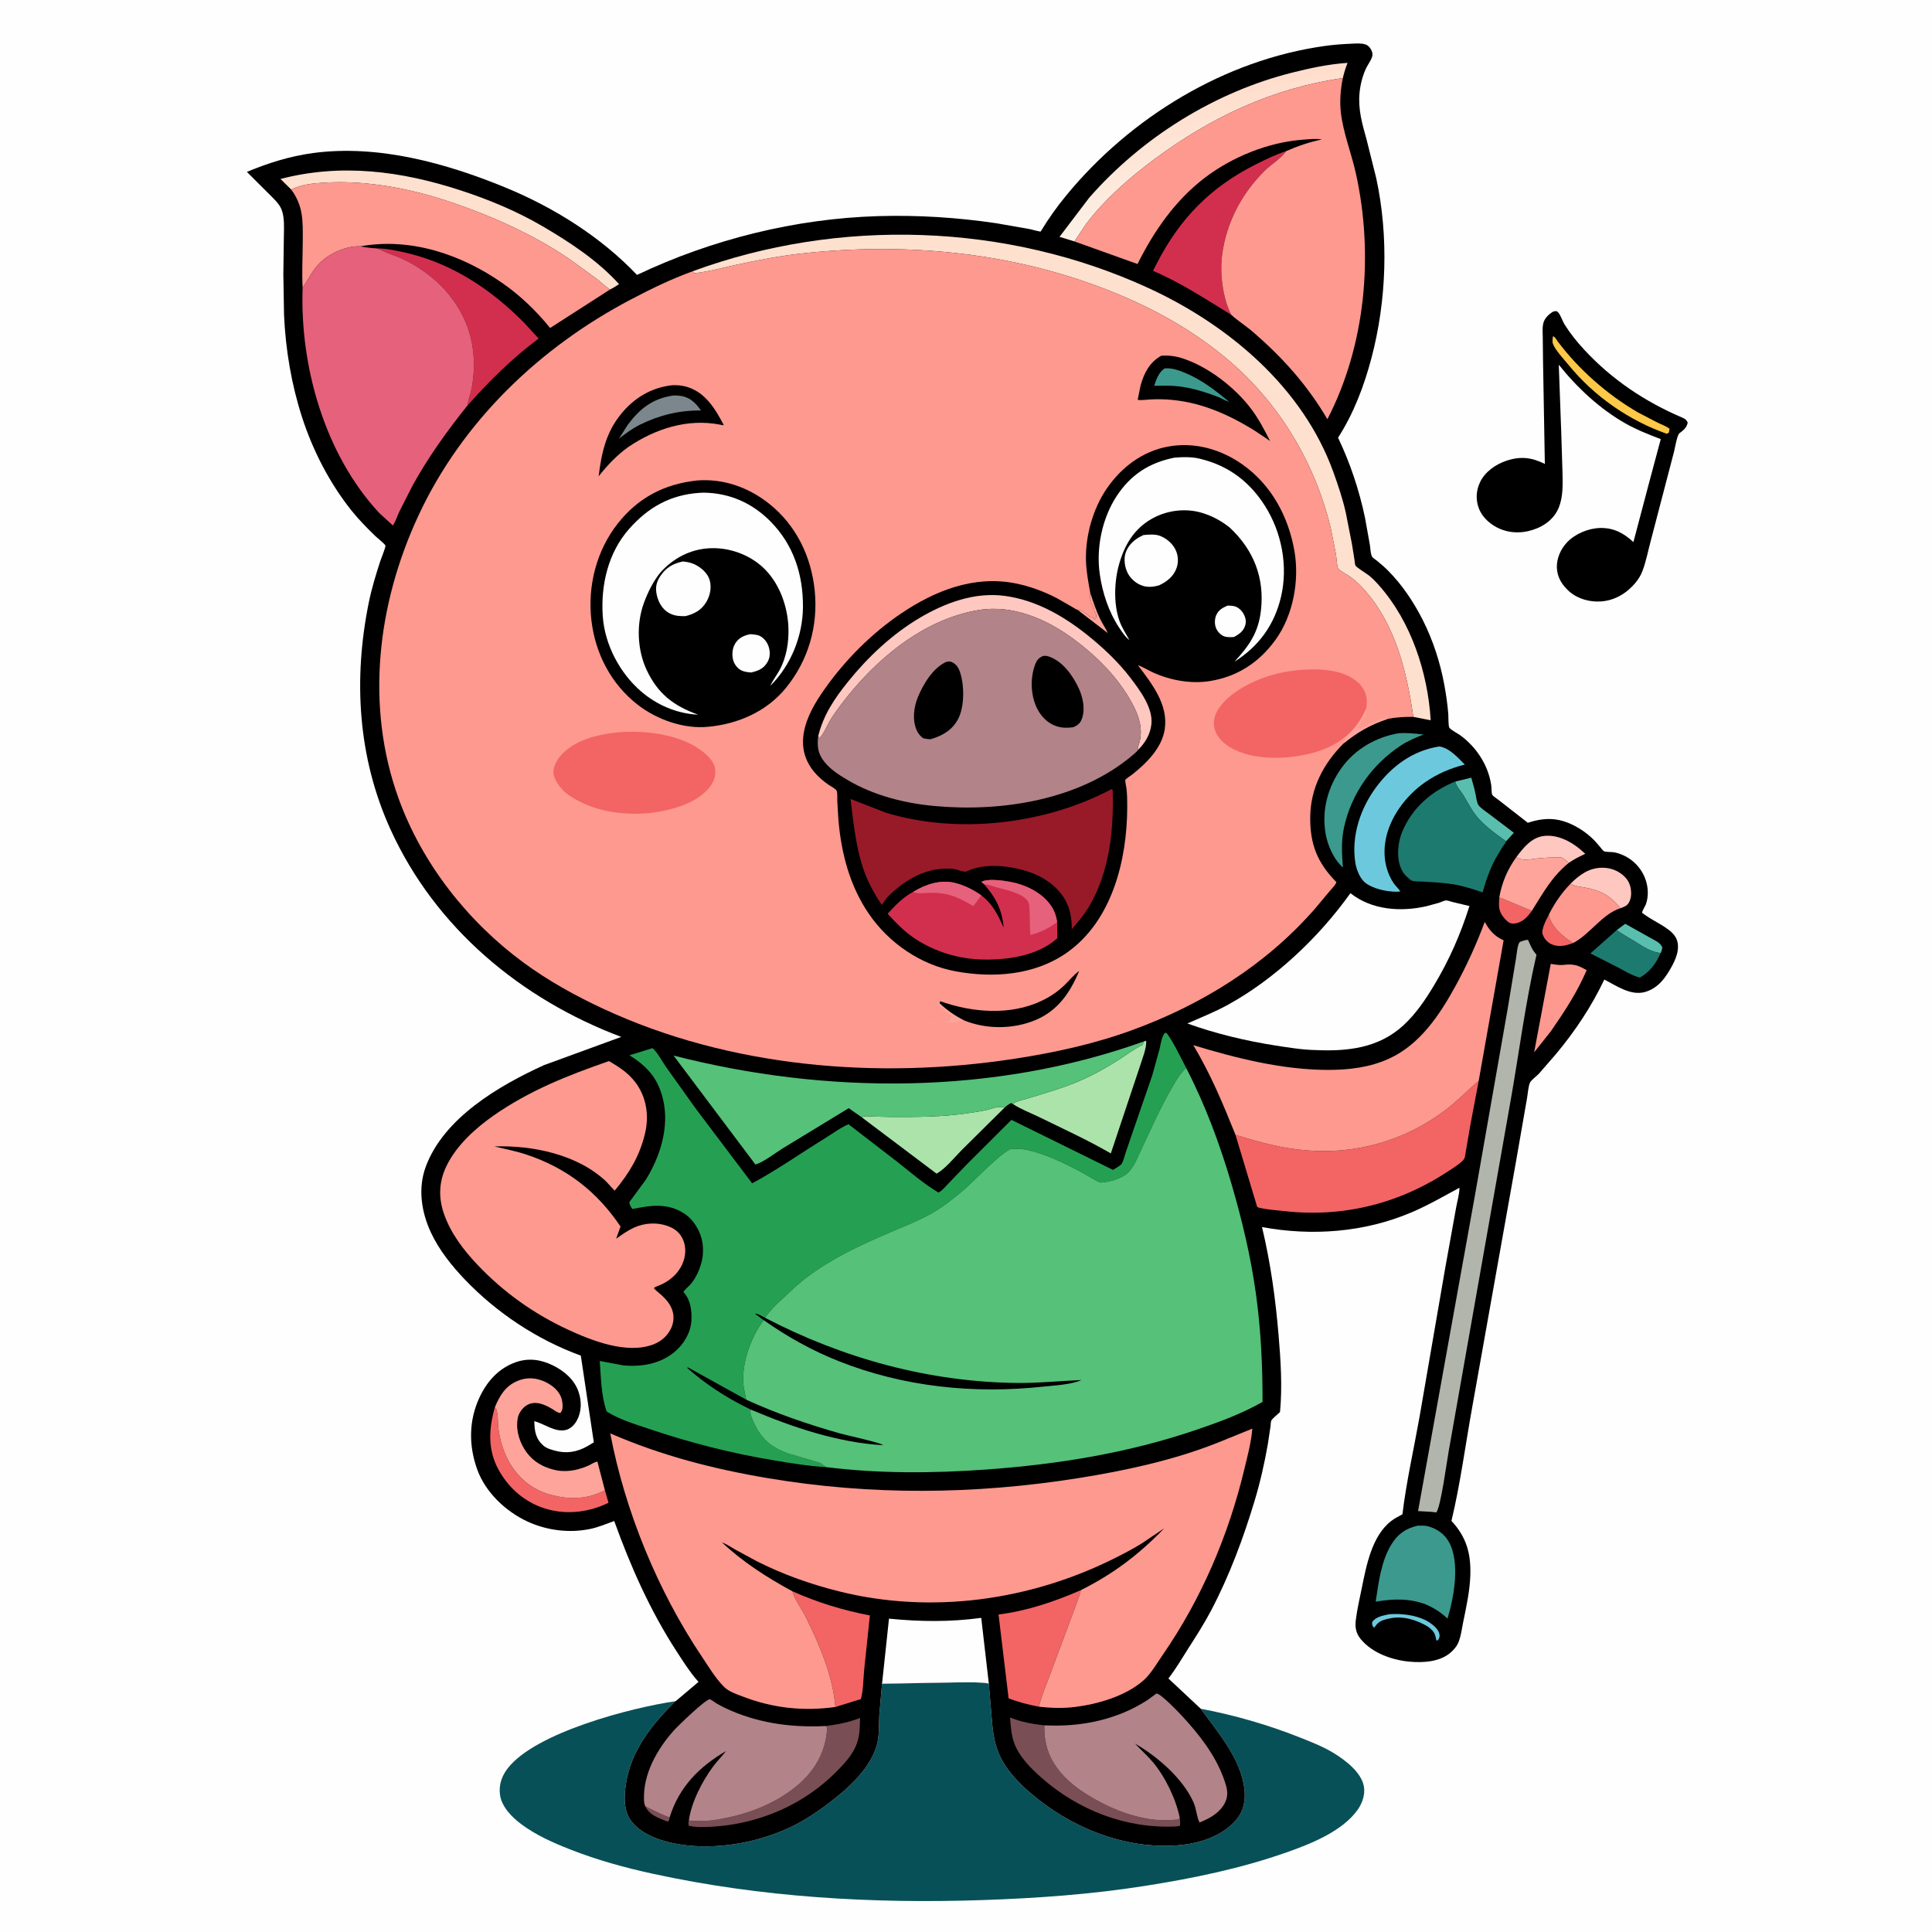 <svg version="1.1" xmlns="http://www.w3.org/2000/svg" style="display: block;" viewBox="0 0 2048 2048" width="1024" height="1024">
<defs>
	<linearGradient id="Gradient1" gradientUnits="userSpaceOnUse" x1="1262.46" y1="102.952" x2="1289.14" y2="217.603">
		<stop class="stop0" offset="0" stop-opacity="1" stop-color="rgb(255,221,204)"/>
		<stop class="stop1" offset="1" stop-opacity="1" stop-color="rgb(251,241,230)"/>
	</linearGradient>
</defs>
<path transform="translate(0,0)" fill="rgb(254,254,254)" d="M -0 -0 L 2048 0 L 2048 2048 L -0 2048 L -0 -0 z"/>
<path transform="translate(0,0)" fill="rgb(0,0,0)" d="M 1646.05 330.5 C 1648.6 329.834 1649.69 328.988 1651.75 331.179 C 1654.28 333.883 1656.31 340.439 1658.54 343.989 C 1664.51 353.494 1671.67 362.442 1679.29 370.662 C 1708.7 402.39 1743.72 425.835 1783.37 442.726 C 1786.24 443.95 1787.85 445.121 1789.04 448 C 1787.91 453.488 1784.68 455.91 1780.34 459.194 C 1777.75 461.154 1775.5 475.114 1774.49 479.033 L 1750.16 572.171 C 1747.17 583.056 1745.03 595.042 1740.98 605.5 C 1739.28 609.898 1736.8 614.021 1733.79 617.645 C 1724.57 628.743 1711.94 636.485 1697.35 637.533 C 1685.29 638.399 1672.49 634.947 1663.34 626.834 C 1655.78 620.138 1650.61 611.815 1650.34 601.5 C 1650.08 591.773 1654.42 582.026 1661.04 575 C 1669.64 565.859 1683.65 559.996 1696.18 559.699 C 1710.53 559.358 1721.21 565.115 1731.48 574.615 L 1748.94 508.575 L 1760.48 465.512 C 1747.76 460.604 1735.01 455.608 1723.12 448.894 C 1696.06 433.619 1671.7 410.863 1652.37 386.62 L 1655.03 459.868 L 1656.3 500.943 C 1656.56 513.411 1657.09 526.557 1652.28 538.325 C 1648.16 548.387 1639.74 555.614 1629.86 559.809 C 1617.02 565.264 1602.86 566.054 1589.92 560.565 C 1580.54 556.586 1571.59 548.923 1567.79 539.25 C 1564.12 529.922 1564.66 519.982 1568.98 511 C 1574.25 500.03 1585.43 492.256 1596.72 488.46 C 1611.77 483.397 1623.69 484.842 1637.6 491.776 L 1635.68 382.83 L 1635.39 357.438 C 1635.36 352.97 1634.87 347.986 1635.74 343.617 C 1636.91 337.72 1641.19 333.594 1646.05 330.5 z"/>
<path transform="translate(0,0)" fill="rgb(254,200,72)" d="M 1646.17 356.5 C 1648.42 356.83 1649.84 360.05 1651.24 361.91 C 1673.55 391.731 1704.23 418.624 1736.38 437.217 L 1757.36 448.127 C 1761.47 450.081 1766.19 451.772 1769.85 454.5 L 1769.09 458.5 L 1766.98 459.88 C 1726.85 445.791 1689.95 420.14 1663.01 387.173 C 1658.48 381.628 1648.38 370.958 1646.11 364.253 C 1645.35 362.036 1645.94 358.803 1646.17 356.5 z"/>
<path transform="translate(0,0)" fill="rgb(8,80,88)" d="M 935.006 1784.83 L 1012.52 1783.43 C 1023.88 1783.47 1036.99 1782.8 1048.18 1784.54 L 1050.87 1816.66 C 1052.08 1831.73 1053.11 1846.1 1059.36 1860.13 C 1066.33 1875.77 1078.72 1888.9 1091.52 1899.98 C 1134.25 1936.98 1191.58 1960.56 1248.61 1956.09 C 1271.15 1954.31 1295.62 1946.63 1310.64 1928.85 C 1318.44 1919.61 1320.49 1908.3 1319.16 1896.57 C 1315.52 1864.5 1291.1 1836.42 1272.84 1811.35 C 1307.98 1817.88 1344.78 1828.58 1378 1841.8 C 1390.16 1846.64 1402.73 1851.54 1413.91 1858.39 C 1426.05 1865.84 1442.96 1878.56 1445.76 1893.5 C 1447.38 1902.1 1444.09 1911.55 1439.09 1918.54 C 1422.8 1941.33 1389.78 1954.44 1364.35 1963.41 C 1315.43 1980.68 1264.83 1991.09 1213.68 1999.14 C 1156.85 2008.1 1099.12 2012.22 1041.66 2014.16 C 924.361 2018.12 806.937 2011.26 692.047 1986.26 C 662.038 1979.73 632.962 1971.69 604.358 1960.47 C 586.487 1953.46 568.565 1945.5 553.043 1934.06 C 542.841 1926.53 531.43 1915.16 529.946 1902 C 528.783 1891.68 531.904 1882.69 538.171 1874.55 C 567.409 1836.57 669.369 1810.09 715.981 1803.36 C 691.187 1827.97 669.261 1854.91 663.585 1890.52 C 661.497 1903.61 660.719 1919.34 669.237 1930.5 C 682.207 1947.49 708.505 1954.03 728.5 1956.21 C 766.021 1960.31 808.366 1951.93 842 1934.88 C 858.961 1926.29 874.27 1915.15 888.975 1903.17 C 905.584 1889.63 924.383 1870.1 929.79 1848.67 C 932.257 1838.9 931.56 1828.07 932.109 1818.02 L 935.006 1784.83 z"/>
<path transform="translate(0,0)" fill="rgb(0,0,0)" d="M 715.981 1803.36 L 717.372 1802.37 L 740.471 1782.86 L 739.218 1781.45 C 730.905 1772.01 724.116 1761.09 717.265 1750.57 C 689.253 1707.52 668.429 1660.49 651.096 1612.33 C 642.783 1615.36 634.172 1618.99 625.5 1620.78 C 603.304 1625.36 579.636 1622.36 559.107 1612.86 C 536.205 1602.27 514.737 1582.06 505.989 1558 C 496.742 1532.57 496.789 1505.83 508.388 1481.11 C 516.345 1464.15 528.79 1450.27 546.833 1443.97 C 560.405 1439.23 573.524 1441.16 586.253 1447.45 C 598.261 1453.39 608.989 1462.58 613.367 1475.58 C 616.649 1485.32 616.566 1496.42 611.603 1505.6 C 609.077 1510.27 604.866 1514.72 599.5 1515.9 C 588.242 1518.37 576.935 1509.3 566.382 1506.45 C 566.657 1516.83 567.574 1524.84 575.892 1532.28 C 578.881 1534.95 582.235 1535.99 586 1537.11 L 587.696 1537.62 C 600.197 1541.22 611.652 1539.31 622.79 1532.96 L 629.472 1528.92 L 615.689 1437.01 C 569.523 1420.21 526.593 1391.76 492.684 1356.28 C 478.775 1341.73 465.53 1325.14 456.933 1306.82 C 446.73 1285.09 442.818 1259.97 451.245 1236.98 C 470.253 1185.12 528.912 1150.82 576.647 1129.09 L 658.553 1099.16 C 552.228 1059.19 461.245 983.419 413.852 879 C 379.308 802.89 374.406 720.149 390.91 638.817 C 393.946 623.852 398.518 608.907 403.258 594.386 C 404.082 591.864 409.033 579.825 408.577 578.322 C 408.081 576.686 399.771 570.131 397.801 568.206 C 388.943 559.553 380.181 550.737 372.467 541.039 C 349.275 511.881 331.659 477.657 320.195 442.285 C 308.93 407.528 302.777 370.724 301.098 334.222 L 300.363 290.594 L 300.912 250.284 C 301.009 241.1 301.784 230.922 298.481 222.183 C 296.039 215.721 289.265 209.787 284.49 204.969 L 261.713 182.218 C 284.495 172.713 307.413 165.523 331.958 162.223 C 400.925 152.952 473.138 172.961 536.311 199.002 C 587.47 220.091 637.057 251.265 675.256 291.432 C 754.364 253.76 843.123 231.71 930.88 229.102 C 972.808 227.855 1014.82 230.512 1056.29 236.667 L 1091.82 242.907 C 1093.32 243.222 1102.26 245.747 1103.19 245.375 C 1103.48 245.259 1103.51 244.836 1103.68 244.566 C 1111.55 231.601 1120.57 218.966 1130.2 207.25 C 1198.19 124.533 1298.05 63.374 1404.85 48.655 C 1414.34 47.347 1423.75 46.672 1433.31 46.288 C 1437.91 46.104 1443.09 45.661 1447.52 47.12 C 1450.3 48.034 1452.58 50.654 1453.75 53.256 C 1454.88 55.743 1455.33 57.816 1454.42 60.5 C 1453.22 64.081 1450.53 67.709 1448.76 71.121 C 1444.6 79.163 1441.99 89.536 1441.16 98.54 C 1439.52 116.247 1444 131.226 1448.67 148.063 L 1458.92 189.069 C 1472.23 250.839 1469.87 318.788 1453.77 379.661 C 1445.98 409.093 1434.97 438.272 1418.4 463.959 C 1431.29 490.987 1440.69 519.205 1446.9 548.513 L 1452.18 577.923 C 1452.68 581.28 1452.79 587.571 1454.63 590.333 C 1455.48 591.595 1458.16 593.201 1459.41 594.236 C 1463.45 597.572 1467.45 600.935 1471.15 604.644 C 1486.37 619.878 1498.68 638.361 1508.35 657.538 C 1519.04 678.724 1526.65 702.223 1530.96 725.54 C 1532.9 736.034 1534.46 746.64 1535.26 757.285 C 1535.48 760.098 1535.19 769.885 1536.44 771.478 C 1538.53 774.136 1545.07 777.341 1548.03 779.5 C 1554.84 784.463 1561.29 790.936 1566.26 797.717 C 1573.77 807.949 1578.8 819.49 1580.74 832.063 C 1581.11 834.442 1580.92 840.572 1581.84 842.495 C 1582.49 843.841 1586.83 846.616 1588.31 847.82 L 1619.53 872.154 C 1637.55 866.387 1651.72 866.471 1668.91 875.28 C 1675.52 878.666 1681.51 882.867 1686.99 887.878 C 1690.43 891.017 1693.41 894.54 1696.4 898.096 C 1697.11 898.947 1699.41 902.068 1700.4 902.411 C 1703.46 903.481 1708.42 902.868 1711.85 903.63 C 1727.24 907.047 1739.77 918.263 1744.64 933.223 C 1747.27 941.312 1747.61 950.682 1744.63 958.751 C 1743.96 960.587 1740.44 966.144 1740.71 967.661 C 1740.72 967.729 1744.63 970.443 1744.95 970.667 C 1753.57 976.716 1768.96 983.377 1775.03 991.661 C 1782.07 1001.27 1777.84 1013.86 1772.81 1023.24 C 1766.15 1035.64 1758.12 1047.49 1743.78 1051.55 C 1728.69 1055.82 1713.44 1044.93 1700.63 1038.37 C 1687.17 1066.77 1669.54 1093.28 1649.37 1117.36 L 1631.33 1138.15 C 1629.1 1140.54 1623.21 1144.85 1621.92 1147.49 C 1620.05 1151.29 1619.5 1159.94 1618.66 1164.48 L 1606.78 1232.66 L 1560.59 1491.79 C 1553.36 1531.85 1548.07 1572.62 1538.61 1612.2 C 1554.55 1629.4 1559.43 1646.99 1558.59 1670.32 C 1557.99 1687 1554.38 1703.16 1551.05 1719.45 C 1549.55 1726.74 1548.54 1735.95 1545.22 1742.66 C 1543.53 1746.06 1540.62 1749.23 1537.79 1751.71 C 1526.36 1761.73 1508.64 1762.73 1494.22 1761.44 C 1475.76 1759.79 1454.43 1752.26 1442.37 1737.46 C 1437.45 1731.43 1436.24 1725.11 1437.18 1717.51 C 1438.57 1706.22 1441.22 1694.77 1443.5 1683.62 C 1448.35 1659.85 1454.18 1628.16 1474.69 1612.35 C 1478.36 1609.53 1482.55 1607.4 1486.62 1605.24 C 1490.83 1570.51 1498.7 1536.1 1504.82 1501.66 L 1531.81 1345.2 L 1543.53 1280.2 C 1544.65 1273.56 1547.14 1265.64 1547.08 1259.06 C 1530.28 1268.12 1513.7 1277.76 1496.1 1285.23 C 1446.27 1306.39 1390.81 1310.55 1337.78 1300.73 C 1346.87 1338.76 1352.03 1376.14 1355.33 1415.05 C 1357.6 1441.89 1359.43 1469.96 1356.86 1496.83 C 1354.6 1499.09 1348.99 1503.37 1347.63 1505.89 C 1347.08 1506.89 1346.98 1510.65 1346.8 1511.95 L 1343.94 1531 C 1340.37 1551.25 1335.89 1571.2 1329.95 1590.89 C 1317.92 1630.8 1303.2 1670.32 1283.79 1707.28 C 1276.46 1721.23 1267.92 1734.42 1259.47 1747.7 C 1252.71 1758.32 1246.29 1769.31 1238.55 1779.25 L 1272.84 1811.35 C 1291.1 1836.42 1315.52 1864.5 1319.16 1896.57 C 1320.49 1908.3 1318.44 1919.61 1310.64 1928.85 C 1295.62 1946.63 1271.15 1954.31 1248.61 1956.09 C 1191.58 1960.56 1134.25 1936.98 1091.52 1899.98 C 1078.72 1888.9 1066.33 1875.77 1059.36 1860.13 C 1053.11 1846.1 1052.08 1831.73 1050.87 1816.66 L 1048.18 1784.54 C 1036.99 1782.8 1023.88 1783.47 1012.52 1783.43 L 935.006 1784.83 L 932.109 1818.02 C 931.56 1828.07 932.257 1838.9 929.79 1848.67 C 924.383 1870.1 905.584 1889.63 888.975 1903.17 C 874.27 1915.15 858.961 1926.29 842 1934.88 C 808.366 1951.93 766.021 1960.31 728.5 1956.21 C 708.505 1954.03 682.207 1947.49 669.237 1930.5 C 660.719 1919.34 661.497 1903.61 663.585 1890.52 C 669.261 1854.91 691.187 1827.97 715.981 1803.36 z"/>
<path transform="translate(0,0)" fill="rgb(122,78,85)" d="M 684.131 1914.87 C 692.878 1919 700.558 1923.36 709.824 1926.51 L 709.073 1930 L 707.5 1930.92 C 698.358 1927.31 688.651 1924.32 684.131 1914.87 z"/>
<path transform="translate(0,0)" fill="rgb(108,201,221)" d="M 1472.45 1711.16 C 1484.83 1710.16 1499.56 1711.81 1510.86 1717.33 C 1515.96 1719.82 1524.19 1725.61 1525.66 1731.5 C 1526.51 1734.95 1525.89 1736.17 1524 1739 L 1522.5 1738.74 C 1521.29 1731.06 1519.73 1729.01 1513.56 1724.22 C 1501.91 1717.2 1487.07 1712.61 1473.4 1715.55 C 1466.59 1717.01 1461.6 1718.18 1457.65 1724.19 L 1457.05 1725.14 L 1455.96 1725.01 C 1454.51 1722.16 1454.03 1722.04 1454.81 1719 C 1459.34 1713.47 1465.83 1712.73 1472.45 1711.16 z"/>
<path transform="translate(0,0)" fill="rgb(243,100,100)" d="M 1641.78 969.626 C 1643.95 981.135 1654 990.386 1663.26 996.784 L 1667.6 999.659 C 1659.68 1002.54 1651.84 1004.52 1643.8 1000.53 C 1639.96 998.627 1636.63 994.554 1635.3 990.5 C 1633.5 985.036 1639.39 974.621 1641.78 969.626 z"/>
<path transform="translate(0,0)" fill="rgb(89,190,174)" d="M 1713.76 985.945 L 1722.82 979.276 L 1750.05 994.526 C 1754.7 997.155 1760.27 999.269 1762.19 1004.5 C 1761.73 1006.65 1761.42 1008.35 1760.28 1010.26 C 1749.71 1009.15 1741.48 1003.11 1732.64 997.736 C 1726.31 993.889 1719.7 990.367 1713.76 985.945 z"/>
<path transform="translate(0,0)" fill="rgb(243,100,100)" d="M 1589.29 951.227 L 1623.83 965.494 C 1621.51 968.852 1618.59 972.387 1615.34 974.868 C 1611.57 977.738 1606.36 979.782 1601.59 978.742 C 1597.93 977.947 1592.82 971.526 1591.26 968.437 L 1590.67 967.209 C 1588.29 962.245 1589.05 956.588 1589.29 951.227 z"/>
<path transform="translate(0,0)" fill="rgb(89,190,174)" d="M 1542.68 828.466 L 1559.57 824.367 C 1561.43 830.341 1563.03 836.225 1564.26 842.367 C 1564.88 845.485 1565.51 851.275 1567.49 853.769 C 1570.17 857.155 1575.3 860.373 1578.77 863.035 L 1604.78 882.77 L 1596.53 891.757 L 1595.19 890.852 C 1584.78 883.567 1571.62 873.801 1563.94 863.628 C 1558.93 856.986 1555.24 849.311 1550.8 842.276 C 1548.17 838.111 1543.45 833.36 1542.68 828.466 z"/>
<path transform="translate(0,0)" fill="rgb(254,199,192)" d="M 1607.4 908.593 C 1614.86 898.632 1623.4 887.696 1636.69 886.145 C 1650.57 884.524 1664.68 891.561 1675.01 900.279 L 1680.45 905.072 C 1674.37 907.96 1668.54 910.763 1663.02 914.647 C 1660.86 912.969 1657.91 910.11 1655.5 909.027 C 1654.51 908.586 1650.64 908.942 1649.47 908.933 C 1642.75 908.881 1636.22 909.334 1629.53 909.996 C 1621.76 910.766 1614.26 913.091 1607.4 908.593 z"/>
<path transform="translate(0,0)" fill="rgb(254,199,192)" d="M 1664.86 936.705 C 1674.39 927.324 1684.29 919.979 1698.31 919.839 C 1707.28 919.75 1715.62 922.916 1722.04 929.194 C 1727.37 934.405 1729.22 940.773 1729.06 948.114 C 1728.99 951.546 1727.61 956.526 1725 959 C 1722.95 960.951 1720.2 961.843 1717.59 962.791 C 1707.4 949.37 1695.78 943.479 1679.43 940.735 C 1674.15 939.848 1669.51 939.583 1664.86 936.705 z"/>
<path transform="translate(0,0)" fill="rgb(29,122,111)" d="M 1760.28 1010.26 C 1755.43 1021.65 1749 1030.02 1738.28 1036.35 C 1730 1034.08 1722.86 1029.63 1715.34 1025.64 L 1685.92 1010.67 L 1713.76 985.945 C 1719.7 990.367 1726.31 993.889 1732.64 997.736 C 1741.48 1003.11 1749.71 1009.15 1760.28 1010.26 z"/>
<path transform="translate(0,0)" fill="rgb(253,153,143)" d="M 1643.86 1021.73 C 1648.21 1022.42 1652.97 1023.33 1657.37 1022.82 C 1667.98 1021.58 1672.65 1023.08 1681.93 1028.45 C 1671.88 1051.85 1658.39 1072.41 1643.95 1093.22 L 1626.25 1115.51 L 1643.86 1021.73 z"/>
<path transform="translate(0,0)" fill="rgb(254,164,154)" d="M 1607.4 908.593 C 1614.26 913.091 1621.76 910.766 1629.53 909.996 C 1636.22 909.334 1642.75 908.881 1649.47 908.933 C 1650.64 908.942 1654.51 908.586 1655.5 909.027 C 1657.91 910.11 1660.86 912.969 1663.02 914.647 C 1644.93 929.331 1635.97 946.244 1623.83 965.494 L 1589.29 951.227 C 1592.13 935.374 1597.96 921.642 1607.4 908.593 z"/>
<path transform="translate(0,0)" fill="rgb(243,100,100)" d="M 524.647 1491.58 L 525.555 1492.81 C 528.197 1496.68 527.622 1508.78 528.269 1513.89 C 532.475 1547.08 550.763 1575.86 584.5 1584.71 C 603.218 1589.62 619.875 1589.42 637.675 1581.5 L 641.252 1579.92 L 645.066 1592.99 C 625.155 1602.78 602.023 1605.87 580.441 1599.89 C 557.727 1593.59 539.585 1578.33 528.367 1557.75 C 516.757 1536.45 518.136 1514.21 524.647 1491.58 z"/>
<path transform="translate(0,0)" fill="rgb(253,153,143)" d="M 1641.78 969.626 C 1647.96 957.23 1655.29 946.722 1664.86 936.705 C 1669.51 939.583 1674.15 939.848 1679.43 940.735 C 1695.78 943.479 1707.4 949.37 1717.59 962.791 C 1698.13 969.074 1685.82 990.085 1667.6 999.659 L 1663.26 996.784 C 1654 990.386 1643.95 981.135 1641.78 969.626 z"/>
<path transform="translate(0,0)" fill="rgb(122,78,85)" d="M 1250.67 1927.24 C 1251 1930.12 1251.16 1932.62 1250.82 1935.5 L 1247 1936.08 C 1194.2 1938.83 1143 1919.06 1103.61 1884.11 C 1092.36 1874.13 1080.25 1862.08 1075.08 1847.59 C 1072 1838.96 1071.3 1829.67 1070.73 1820.6 C 1082.34 1825.43 1094.6 1827.51 1107.02 1828.95 C 1107.02 1835.63 1107.19 1841.47 1108.72 1848 L 1109.05 1849.51 C 1114.26 1872.62 1132.64 1890.12 1152.03 1902.15 C 1173.1 1915.23 1195.03 1924.71 1219.59 1928.45 C 1228.94 1929.88 1239.07 1929.43 1248.5 1928.89 L 1250.67 1927.24 z"/>
<path transform="translate(0,0)" fill="rgb(122,78,85)" d="M 875.318 1829.64 C 888.133 1827.98 899.604 1825.87 911.733 1821.07 C 911.38 1829 911.57 1837.37 909.277 1845 L 908.834 1846.55 C 905.766 1856.77 898.61 1865.46 891.436 1873.11 C 875.99 1889.58 858.355 1903.12 838.313 1913.54 C 813.364 1926.51 785.753 1934.2 757.736 1936.19 C 748.707 1936.82 739.209 1937.4 730.284 1935.5 C 729.445 1933.17 729.762 1932.32 730.181 1929.84 C 738.561 1930.62 748.508 1930.62 756.828 1929.38 C 788.976 1924.59 820.59 1913.49 845.745 1892.23 C 863.899 1876.89 874.934 1857.24 876.77 1833.42 C 876.969 1830.85 876.85 1831.43 875.318 1829.64 z"/>
<path transform="translate(0,0)" fill="rgb(60,153,142)" d="M 1482.67 777.283 C 1491.6 776.604 1500.35 777.675 1509.22 778.578 C 1500.57 781.915 1492.52 785.292 1484.74 790.419 C 1454.36 810.446 1432.49 841.445 1424.75 877 C 1422.17 888.834 1422.27 900.235 1423.01 912.249 L 1423.58 919.516 C 1413.75 911.102 1407.23 895.902 1405.15 883.466 C 1400.98 858.543 1407.55 834.168 1422.2 813.859 C 1436.51 794.019 1458.73 781.283 1482.67 777.283 z"/>
<path transform="translate(0,0)" fill="rgb(172,227,171)" d="M 913.573 1184.46 L 914.667 1183.87 C 917.794 1182.65 922.117 1183.49 925.456 1183.62 L 945.254 1184.02 C 972.321 1184.15 999.147 1184.01 1026 1180.02 C 1032.87 1179.01 1039.76 1178.04 1046.53 1176.47 C 1052.47 1175.1 1058.98 1171.9 1064.73 1174.28 L 1019.65 1218.92 C 1012.06 1226.51 1002.15 1239.07 992.763 1244.11 L 913.573 1184.46 z"/>
<path transform="translate(0,0)" fill="rgb(243,100,100)" d="M 839.987 1686.83 C 867.127 1698.86 892.95 1706.78 922.114 1712.44 L 916.094 1769.76 C 915.094 1779.62 915.196 1791.67 912.55 1801.1 L 885.548 1809.48 C 882.973 1776.85 868.539 1742.92 854.061 1713.94 C 849.604 1705.02 842.76 1696.35 839.987 1686.83 z"/>
<path transform="translate(0,0)" fill="rgb(254,224,206)" d="M 308.698 200.904 L 297.316 189.724 C 361.672 172.917 425.393 181.319 487.883 201.67 C 518.131 211.52 548.01 223.937 575.491 240.043 C 604.504 257.047 633.502 276.164 656.243 301.17 C 653.124 303.19 650.08 305.238 646.717 306.836 C 641.889 303.911 637.227 299.216 632.677 295.694 L 602.735 273.953 C 563.695 247.652 519.127 227.952 474.558 213.14 C 433.542 199.509 387.186 190.925 343.94 193.594 C 331.758 194.345 319.761 195.377 308.698 200.904 z"/>
<path transform="translate(0,0)" fill="rgb(254,164,154)" d="M 524.647 1491.58 C 529.762 1479.32 535.806 1469.23 548.536 1463.86 C 557.432 1460.11 566.382 1460.19 575.372 1463.76 C 583.03 1466.8 590.925 1472.32 594.341 1480.05 C 596.065 1483.95 597.336 1491.68 595.451 1495.65 C 595.029 1496.54 594.584 1497.02 593.968 1497.83 C 590.946 1497.73 587.916 1495.07 585.372 1493.55 C 575.398 1487.57 563.931 1483.3 554.658 1492.58 C 551.732 1495.51 549.525 1499.42 548.827 1503.5 L 548.614 1504.69 C 546.725 1517.08 551.219 1530.32 558.658 1540.16 C 565.812 1549.62 576.056 1555.37 587.5 1558.06 L 588.818 1558.38 C 596.385 1560.08 605.721 1559.47 613.134 1557.36 C 617.063 1556.25 620.699 1555.07 624.394 1553.29 C 627.142 1551.97 630.269 1549.75 633.285 1549.38 L 641.252 1579.92 L 637.675 1581.5 C 619.875 1589.42 603.218 1589.62 584.5 1584.71 C 550.763 1575.86 532.475 1547.08 528.269 1513.89 C 527.622 1508.78 528.197 1496.68 525.555 1492.81 L 524.647 1491.58 z"/>
<path transform="translate(0,0)" fill="rgb(60,153,142)" d="M 1502.71 1617.28 C 1506.42 1617.21 1510.42 1616.98 1514.02 1617.99 C 1523.52 1620.66 1531.4 1626.25 1536.15 1634.98 C 1547.88 1656.52 1541.29 1693.55 1534.39 1715.78 C 1527.22 1708.94 1519.45 1704.08 1510.33 1700.3 C 1492.43 1694.1 1476.57 1694.82 1458.27 1697.85 C 1461.34 1677.65 1464.08 1654.54 1475.12 1636.84 C 1481.93 1625.93 1490.16 1620.26 1502.71 1617.28 z"/>
<path transform="translate(0,0)" fill="rgb(108,201,221)" d="M 1525.57 791.315 C 1535.78 792.307 1546.01 803.556 1552.74 810.489 C 1537.34 814.42 1523.91 820.106 1510.76 829.181 C 1490.57 843.112 1473.13 866.203 1468.76 890.666 C 1466.01 906.011 1468.27 921.972 1476.72 935.302 C 1478.96 938.839 1482.13 941.519 1484.5 944.933 L 1480.5 945.294 C 1470.05 945.227 1456.59 942.471 1447.94 936.302 C 1441.67 931.833 1437.77 921.588 1436.66 914.263 C 1432.38 886.193 1441.89 857.313 1458.58 834.712 C 1475.25 812.147 1497.55 795.65 1525.57 791.315 z"/>
<path transform="translate(0,0)" fill="rgb(243,100,100)" d="M 1101.31 1809.17 C 1090.2 1807.1 1079.76 1804.36 1069.18 1800.38 L 1058.5 1711.46 C 1089.05 1707.58 1117.74 1697.8 1145.83 1685.59 C 1143.7 1693.86 1140.23 1701.81 1137.42 1709.88 L 1112.39 1776.94 C 1108.47 1787.41 1103.79 1798.28 1101.31 1809.17 z"/>
<path transform="translate(0,0)" fill="url(#Gradient1)" d="M 1138.89 255.891 L 1123.11 251.059 L 1154.7 209.484 C 1210.81 145.478 1287.83 97.435 1370.43 76.812 C 1389.53 72.043 1408.78 67.93 1428.46 66.649 C 1426.37 71.99 1424.76 77.163 1423.45 82.747 C 1348.77 93.524 1284.03 124.073 1223.73 168.705 C 1197.61 188.044 1170.84 211.458 1151.18 237.5 L 1138.89 255.891 z"/>
<path transform="translate(0,0)" fill="rgb(210,47,78)" d="M 398.426 263.243 C 410.093 263.317 421.848 265.867 433.163 268.628 C 480.867 280.268 521.442 307.573 555.638 342.187 L 570.981 358.879 C 542.893 379.816 518.71 403.842 495.432 429.956 C 496.44 423.468 498.972 417.285 500.152 410.781 C 504.764 385.356 502.427 359.364 491.078 335.938 C 478.107 309.161 454.865 288.039 428.246 275.145 C 420.846 271.56 412.712 269.32 405.5 265.82 C 402.888 264.552 401.426 263.873 398.426 263.243 z"/>
<path transform="translate(0,0)" fill="rgb(172,227,171)" d="M 1212.16 1104.1 L 1214.9 1103.28 C 1215.95 1110.25 1210.37 1123.69 1208.17 1130.92 L 1177.52 1222.68 C 1153.08 1208.51 1127.02 1196.64 1101.65 1184.2 C 1092.62 1179.77 1082.17 1175.88 1073.82 1170.4 C 1076.98 1167.3 1082.31 1166.42 1086.42 1165.28 L 1104 1159.96 C 1116.06 1156.25 1128.06 1152.53 1139.76 1147.76 C 1156 1141.13 1171.17 1132.81 1185.95 1123.4 C 1194.01 1118.27 1202.09 1111.92 1210.73 1107.86 L 1211.5 1107.51 L 1212.16 1104.1 z"/>
<path transform="translate(0,0)" fill="rgb(210,47,78)" d="M 1305.07 333.626 C 1277.55 316.832 1252.11 299.881 1222.24 287.108 L 1226.15 279.438 C 1250.76 231.513 1283.34 198.229 1331.5 174.11 C 1341.77 168.971 1352.3 163.791 1363.23 160.275 L 1362.11 161.8 C 1356.62 168.948 1347.05 174.589 1340.5 181.103 C 1316.18 205.288 1300.16 235.751 1295.55 269.712 C 1292.87 289.47 1296.04 315.686 1305.07 333.626 z"/>
<path transform="translate(0,0)" fill="rgb(254,254,254)" d="M 935.006 1784.83 L 942.372 1715.83 C 975.35 1719.12 1007.26 1719.48 1040.15 1715 L 1048.18 1784.54 C 1036.99 1782.8 1023.88 1783.47 1012.52 1783.43 L 935.006 1784.83 z"/>
<path transform="translate(0,0)" fill="rgb(29,122,111)" d="M 1596.53 891.757 C 1595.93 893.78 1593.57 896.48 1592.4 898.305 L 1585.48 909.961 C 1579.19 921.545 1575.21 933.319 1571.62 945.96 C 1560.92 942.337 1550.26 938.868 1539.06 937.164 C 1528.58 935.571 1518.33 935.08 1507.78 934.506 C 1504.69 934.337 1498.3 934.678 1495.75 933.133 L 1494.5 932.101 C 1490.04 928.66 1487.06 925.252 1484.88 919.932 C 1479.99 907.979 1481.87 892.071 1486.94 880.414 C 1497.63 855.796 1518.09 838.222 1542.68 828.466 C 1543.45 833.36 1548.17 838.111 1550.8 842.276 C 1555.24 849.311 1558.93 856.986 1563.94 863.628 C 1571.62 873.801 1584.78 883.567 1595.19 890.852 L 1596.53 891.757 z"/>
<path transform="translate(0,0)" fill="rgb(177,181,172)" d="M 1617.47 996.5 L 1619.75 996.314 L 1621.87 1001 C 1623.61 1004.88 1625.2 1007.88 1627.97 1011.14 L 1628.74 1012.02 C 1616.9 1063.25 1610.31 1116.08 1601.12 1167.86 L 1535.65 1538.5 C 1533.6 1549.63 1527.31 1597.67 1522.5 1603.24 L 1517.09 1602.59 L 1503.21 1601.81 L 1522.99 1492 L 1563.34 1268.01 L 1598.12 1069.84 L 1607.02 1016 C 1607.84 1011.34 1608.29 1003.12 1610.51 999.217 C 1611.31 997.806 1615.82 997.012 1617.47 996.5 z"/>
<path transform="translate(0,0)" fill="rgb(178,131,137)" d="M 684.131 1914.87 C 682.964 1912.64 682.785 1910.5 682.679 1908 C 681.525 1880.54 696.696 1853.98 714.5 1834.14 C 718.347 1829.86 748.562 1800.52 752.477 1801.34 C 754.063 1801.68 757.941 1804.79 759.542 1805.72 C 764.907 1808.84 770.623 1811.58 776.339 1813.98 C 807.89 1827.25 841.367 1831.38 875.318 1829.64 C 876.85 1831.43 876.969 1830.85 876.77 1833.42 C 874.934 1857.24 863.899 1876.89 845.745 1892.23 C 820.59 1913.49 788.976 1924.59 756.828 1929.38 C 748.508 1930.62 738.561 1930.62 730.181 1929.84 C 732.885 1910.34 744.297 1888.29 755.931 1872.58 C 760.176 1866.85 765.29 1861.79 769.678 1856.16 C 741.057 1872.93 719.899 1894.21 709.824 1926.51 C 700.558 1923.36 692.878 1919 684.131 1914.87 z"/>
<path transform="translate(0,0)" fill="rgb(243,100,100)" d="M 1309.65 1202.93 C 1335.04 1210.93 1358.98 1217.36 1385.67 1219.49 C 1438.44 1223.69 1489.54 1208.82 1531.77 1177.07 C 1544.56 1167.46 1555.33 1156.04 1567.48 1145.76 L 1558.71 1192.12 L 1553.88 1220.14 C 1553.5 1222.16 1553.1 1226.93 1552.01 1228.52 C 1548.98 1232.89 1540.92 1237.74 1536.5 1240.69 C 1483.98 1275.78 1423.88 1290.98 1361.12 1283.78 C 1352.83 1282.83 1343.35 1282.31 1335.31 1280.34 C 1333.98 1280.01 1333.79 1279.9 1332.7 1279.44 L 1309.65 1202.93 z"/>
<path transform="translate(0,0)" fill="rgb(178,131,137)" d="M 1107.02 1828.95 C 1137.02 1830.22 1164.53 1826.6 1192.4 1814.89 C 1200.79 1811.36 1208.99 1806.89 1216.64 1801.96 C 1217.78 1801.22 1225.69 1795.17 1225.94 1795.18 C 1230.63 1795.25 1250.32 1816.03 1254.36 1820.43 C 1271.47 1839.08 1287.59 1859.81 1296.62 1883.71 C 1298.68 1889.17 1301.31 1896.49 1300.9 1902.4 C 1300.3 1910.88 1294.96 1917.72 1288.5 1922.78 C 1283.3 1926.85 1277.58 1929.45 1271.5 1931.93 C 1268.39 1925.44 1268.22 1917.33 1265.1 1910.4 C 1253.65 1885.01 1226.93 1862.02 1203.17 1848.29 C 1209.23 1854.85 1216.13 1860.85 1221.86 1867.64 C 1235.19 1883.44 1246.58 1906.99 1250.67 1927.24 L 1248.5 1928.89 C 1239.07 1929.43 1228.94 1929.88 1219.59 1928.45 C 1195.03 1924.71 1173.1 1915.23 1152.03 1902.15 C 1132.64 1890.12 1114.26 1872.62 1109.05 1849.51 L 1108.72 1848 C 1107.19 1841.47 1107.02 1835.63 1107.02 1828.95 z"/>
<path transform="translate(0,0)" fill="rgb(254,224,206)" d="M 734.068 287.629 C 889.162 230.508 1067.52 236.241 1217.76 305.5 C 1302.34 344.491 1380.88 410.616 1413.29 500.068 C 1418.46 514.328 1423.27 528.654 1426.6 543.469 L 1433.19 577 L 1435.82 593.572 C 1436.06 594.947 1436.28 598.385 1436.86 599.497 C 1437.95 601.593 1448.82 608.128 1451.29 610.135 C 1455.18 613.295 1458.67 616.97 1461.98 620.719 C 1495.9 659.077 1513.52 713.002 1516.61 763.543 L 1498.14 759.908 C 1491.46 712.696 1479.5 663.058 1447.24 626.309 C 1442.43 620.822 1437.19 615.718 1431.3 611.373 C 1428.85 609.558 1419.95 604.908 1418.64 602.859 C 1417.09 600.453 1416.76 591.398 1416.28 588.244 L 1410.52 559.198 C 1393.25 488.518 1354.26 424.302 1297.73 378.024 C 1257.59 345.159 1213.64 322.111 1165.17 303.966 C 1065.58 266.688 958.385 257.304 853 268.333 C 828.699 270.876 804.649 275.441 780.788 280.615 C 766.004 283.821 751.072 288.092 736 289.596 L 734.068 287.629 z"/>
<path transform="translate(0,0)" fill="rgb(85,193,121)" d="M 913.573 1184.46 L 899.683 1174.71 L 829.826 1217.25 C 821.142 1222.58 810.34 1231.43 800.784 1234.47 L 713.997 1118.94 C 876.165 1160.49 1053.56 1160.77 1212.16 1104.1 L 1211.5 1107.51 L 1210.73 1107.86 C 1202.09 1111.92 1194.01 1118.27 1185.95 1123.4 C 1171.17 1132.81 1156 1141.13 1139.76 1147.76 C 1128.06 1152.53 1116.06 1156.25 1104 1159.96 L 1086.42 1165.28 C 1082.31 1166.42 1076.98 1167.3 1073.82 1170.4 L 1072 1169.23 C 1069.04 1170.58 1067.11 1172.08 1064.73 1174.28 C 1058.98 1171.9 1052.47 1175.1 1046.53 1176.47 C 1039.76 1178.04 1032.87 1179.01 1026 1180.02 C 999.147 1184.01 972.321 1184.15 945.254 1184.02 L 925.456 1183.62 C 922.117 1183.49 917.794 1182.65 914.667 1183.87 L 913.573 1184.46 z"/>
<path transform="translate(0,0)" fill="rgb(253,153,143)" d="M 308.698 200.904 C 319.761 195.377 331.758 194.345 343.94 193.594 C 387.186 190.925 433.542 199.509 474.558 213.14 C 519.127 227.952 563.695 247.652 602.735 273.953 L 632.677 295.694 C 637.227 299.216 641.889 303.911 646.717 306.836 L 583.14 347.691 C 568.453 329.548 551.876 313.564 532.683 300.167 C 488.999 269.673 435.428 251.522 381.905 261.113 C 367.791 260.444 350.857 267.875 340.546 277.291 C 331.818 285.26 327.142 295.536 320.793 305.245 C 319.913 288.599 320.849 271.477 320.944 254.782 C 321.061 233.924 321.514 218.364 308.698 200.904 z"/>
<path transform="translate(0,0)" fill="rgb(254,254,254)" d="M 1431.52 946.78 C 1453.96 964.711 1484.82 966.837 1512.02 960.651 L 1525.54 956.954 C 1527.42 956.341 1530.93 954.604 1532.77 954.487 C 1534.38 954.385 1538.05 955.762 1539.75 956.169 L 1557.67 960.435 C 1548.25 990.397 1536.22 1017.78 1520.02 1044.7 C 1510.87 1059.92 1500.78 1074.85 1487.63 1086.94 C 1461.5 1110.94 1428.83 1114.63 1394.75 1113.12 C 1380.74 1112.88 1366.14 1110.47 1352.32 1108.33 C 1320.65 1103.4 1288.84 1095.77 1258.67 1084.93 C 1273 1078.56 1287.9 1072.69 1301.65 1065.12 C 1351.89 1037.47 1398.49 993.142 1431.52 946.78 z"/>
<path transform="translate(0,0)" fill="rgb(253,153,143)" d="M 1309.65 1202.93 C 1296.38 1169.91 1283.32 1138.56 1264.99 1107.94 C 1310.74 1121.8 1359.35 1134.06 1407.43 1134.14 C 1429.9 1134.18 1451.95 1131.59 1472.58 1122.15 C 1505.25 1107.19 1526.09 1075.83 1542.81 1045.37 C 1554.72 1023.68 1565.28 1000.44 1573.88 977.24 C 1578.74 985.979 1583.53 991.735 1592.69 996.224 L 1593.89 996.801 L 1567.48 1145.76 C 1555.33 1156.04 1544.56 1167.46 1531.77 1177.07 C 1489.54 1208.82 1438.44 1223.69 1385.67 1219.49 C 1358.98 1217.36 1335.04 1210.93 1309.65 1202.93 z"/>
<path transform="translate(0,0)" fill="rgb(230,97,124)" d="M 320.793 305.245 C 327.142 295.536 331.818 285.26 340.546 277.291 C 350.857 267.875 367.791 260.444 381.905 261.113 C 387.468 262.17 392.755 262.97 398.426 263.243 C 401.426 263.873 402.888 264.552 405.5 265.82 C 412.712 269.32 420.846 271.56 428.246 275.145 C 454.865 288.039 478.107 309.161 491.078 335.938 C 502.427 359.364 504.764 385.356 500.152 410.781 C 498.972 417.285 496.44 423.468 495.432 429.956 C 473.993 456.709 453.738 484.86 437.195 514.956 L 423.5 541.962 C 421.187 546.917 419.413 552.449 416.487 557.06 L 401.874 543.655 C 344.368 481.648 317.829 388.659 320.793 305.245 z"/>
<path transform="translate(0,0)" fill="rgb(253,153,143)" d="M 1138.89 255.891 L 1151.18 237.5 C 1170.84 211.458 1197.61 188.044 1223.73 168.705 C 1284.03 124.073 1348.77 93.524 1423.45 82.747 C 1421.03 94.737 1419.95 107.273 1421.39 119.488 C 1423.94 141.107 1432.54 162.446 1437.27 183.746 C 1456.36 269.882 1447.71 365.752 1407.1 444.392 C 1385.81 408.249 1360.11 379.508 1328.52 352.127 C 1321.02 345.628 1312.34 340.254 1305.07 333.626 C 1296.04 315.686 1292.87 289.47 1295.55 269.712 C 1300.16 235.751 1316.18 205.288 1340.5 181.103 C 1347.05 174.589 1356.62 168.948 1362.11 161.8 L 1363.23 160.275 C 1375.87 154.683 1387.77 150.745 1401.26 147.739 C 1394.37 146.774 1387.32 147.592 1380.41 148.131 C 1344.21 150.952 1306.49 166.239 1277.63 188.064 C 1246.11 211.903 1223.25 244.767 1205.85 279.872 L 1138.89 255.891 z"/>
<path transform="translate(0,0)" fill="rgb(253,153,143)" d="M 645.532 1124.8 C 658.064 1132.13 668.615 1139.03 676.468 1151.58 C 685.968 1166.77 687.848 1184.78 683.625 1202.08 C 677.839 1225.8 667.054 1243.48 651.577 1262.18 L 642.517 1252.41 C 612.169 1223.66 564.42 1213.89 523.958 1215.26 C 535.568 1217.97 547.17 1220.25 558.5 1224.06 C 600.964 1238.33 632.823 1263.14 657.773 1300.12 L 653.161 1313.1 C 659.024 1308.92 665.056 1304.61 671.607 1301.55 C 683.321 1296.08 696.878 1295.4 709 1300.1 C 715.885 1302.77 721.225 1307.32 724.116 1314.22 C 727.65 1322.65 726.907 1331.78 723.272 1340.02 C 718.56 1350.71 708.965 1358.66 698.224 1362.81 C 696.219 1363.58 694.723 1364.03 693.112 1365.5 L 695.5 1368.03 C 702 1373.38 708.487 1378.92 711.894 1386.85 C 714.67 1393.31 714.587 1400.54 711.85 1407 C 708.269 1415.45 701.3 1421.77 692.798 1425.06 C 664.661 1435.95 627.161 1421.14 601.521 1409.21 C 565.723 1392.55 533.899 1369.87 506.685 1341.28 C 491.797 1325.64 478.19 1308.01 470.882 1287.46 C 464.509 1269.54 465.136 1252.54 473.601 1235.38 C 484.165 1213.95 503.86 1196.09 523.146 1182.59 C 561.036 1156.07 602.104 1139.84 645.532 1124.8 z"/>
<path transform="translate(0,0)" fill="rgb(37,160,82)" d="M 875.353 1555.15 C 857.065 1554.16 838.441 1551.03 820.375 1548.04 C 775.248 1540.56 730.791 1529.18 687.458 1514.52 C 673.106 1509.67 655.866 1504.49 643.127 1496.25 C 637.282 1480.02 637.028 1459.86 635.749 1442.67 L 660.645 1447.36 C 680.259 1449.18 700.124 1445.81 715.508 1432.72 C 725.044 1424.61 732.139 1412.68 732.917 1400.02 C 733.546 1389.79 732.09 1378.27 725.097 1370.35 L 724.376 1369.56 C 726.318 1366.62 729.369 1364.29 731.744 1361.67 C 736.825 1356.06 740.799 1347.77 742.923 1340.57 L 743.349 1339.07 C 745.372 1332.13 745.721 1324.07 744.553 1316.94 C 742.64 1305.25 735.529 1293.24 725.578 1286.59 C 708.207 1274.97 689.689 1277.59 670.5 1281.63 C 668.472 1279.13 667.806 1277.62 667.009 1274.5 L 684.338 1250.93 C 699.812 1226.24 709.787 1194.69 702.882 1165.52 C 697.607 1143.23 686.29 1130.49 667.239 1118.64 L 691.707 1111.08 C 697.167 1115.8 701.783 1124.98 705.986 1131 L 737.231 1174.8 L 797.315 1254.38 C 823.779 1240.18 848.898 1222.4 874.515 1206.65 C 882.407 1201.79 890.938 1195.3 899.46 1191.75 L 951.073 1231.52 C 965.22 1242.64 979.361 1255.03 994.85 1264.18 C 998.76 1262.23 1002.53 1257.5 1005.55 1254.35 L 1025.57 1233.57 L 1072.19 1187.09 L 1179.78 1240.09 C 1182.16 1238.66 1186.85 1236.13 1188.7 1234.09 C 1190.7 1231.89 1192.78 1222.82 1193.97 1219.66 L 1221.38 1140.09 L 1229.21 1111.92 C 1230.47 1106.87 1231.33 1098.62 1234.96 1094.79 L 1236.79 1095.16 C 1244.87 1106.36 1250.96 1119.8 1257.38 1132.04 L 1256.33 1133.01 C 1250.15 1138.83 1246.05 1146.51 1241.8 1153.82 C 1230.16 1173.82 1220.86 1195.11 1210.93 1216 C 1207.34 1223.55 1203.87 1232.66 1198.93 1239.34 C 1195.33 1244.21 1191.53 1246.76 1186 1249.01 L 1184.65 1249.57 C 1178.86 1251.89 1172.56 1253.2 1166.36 1253.59 C 1159.89 1250.73 1154 1246.66 1147.76 1243.33 C 1129.21 1233.44 1107.39 1222.45 1086.63 1218.53 C 1082.11 1217.67 1077.38 1218.07 1072.81 1217.9 C 1065.1 1217.61 1031.58 1252.64 1023.53 1259.6 C 1012.41 1269.21 1000.85 1278.53 988.089 1285.88 C 973.929 1294.04 958.949 1299.66 944 1306.07 C 906.455 1322.16 867.015 1340.57 837.297 1369.3 C 828.945 1377.37 817.05 1387.2 810.973 1396.92 C 808.609 1395.82 802.489 1391.88 800.368 1392.61 L 809.524 1399.4 C 795.49 1417.86 785.189 1447.23 788.357 1470.47 L 790.977 1483.7 L 729 1449.39 L 728.668 1450.18 C 747.533 1466.83 768.541 1480.7 791.096 1491.83 C 791.505 1492.03 795.867 1494.13 795.894 1494.22 C 794.291 1498.44 797.442 1504.37 799.237 1508.35 C 806.852 1525.2 817.093 1533.88 834.153 1540.41 L 868 1550.38 L 869.947 1551 L 872.022 1552.73 L 875.353 1555.15 z"/>
<path transform="translate(0,0)" fill="rgb(253,153,143)" d="M 885.548 1809.48 C 851.771 1814.18 819.264 1810.72 787.364 1798.41 C 780.458 1795.75 772.579 1793.28 767.287 1787.91 C 758.222 1778.72 751.086 1766.66 743.887 1755.93 C 697.225 1686.38 662.476 1601.68 646.894 1519.44 C 700.712 1542.88 756.17 1557.18 813.925 1566.91 C 923.52 1585.37 1033.41 1584.28 1143.08 1566.87 C 1192.76 1558.98 1243.49 1548.04 1290.38 1529.5 L 1327.51 1514.42 C 1326.41 1528.78 1322.48 1543.11 1319.13 1557.11 C 1302.37 1627.21 1273.73 1694.5 1232.73 1753.95 C 1226.86 1762.46 1220 1774.37 1212.33 1781.13 C 1193.2 1797.97 1164 1806.42 1139.21 1809.5 C 1126.81 1811.04 1113.7 1810.59 1101.31 1809.17 C 1103.79 1798.28 1108.47 1787.41 1112.39 1776.94 L 1137.42 1709.88 C 1140.23 1701.81 1143.7 1693.86 1145.83 1685.59 C 1180.23 1668.38 1207.46 1647.75 1234.07 1620.12 L 1210.7 1635.82 C 1201.33 1641.74 1191.15 1646.99 1181.24 1651.95 C 1092 1696.61 987.726 1711.22 890.311 1687.13 C 860.007 1679.63 830.196 1669.12 802.309 1655.01 L 779.775 1642.81 C 775.201 1640.19 770.225 1636.79 765.278 1635 C 787.567 1655.9 813.192 1672.32 839.987 1686.83 C 842.76 1696.35 849.604 1705.02 854.061 1713.94 C 868.539 1742.92 882.973 1776.85 885.548 1809.48 z"/>
<path transform="translate(0,0)" fill="rgb(85,193,121)" d="M 810.973 1396.92 C 817.05 1387.2 828.945 1377.37 837.297 1369.3 C 867.015 1340.57 906.455 1322.16 944 1306.07 C 958.949 1299.66 973.929 1294.04 988.089 1285.88 C 1000.85 1278.53 1012.41 1269.21 1023.53 1259.6 C 1031.58 1252.64 1065.1 1217.61 1072.81 1217.9 C 1077.38 1218.07 1082.11 1217.67 1086.63 1218.53 C 1107.39 1222.45 1129.21 1233.44 1147.76 1243.33 C 1154 1246.66 1159.89 1250.73 1166.36 1253.59 C 1172.56 1253.2 1178.86 1251.89 1184.65 1249.57 L 1186 1249.01 C 1191.53 1246.76 1195.33 1244.21 1198.93 1239.34 C 1203.87 1232.66 1207.34 1223.55 1210.93 1216 C 1220.86 1195.11 1230.16 1173.82 1241.8 1153.82 C 1246.05 1146.51 1250.15 1138.83 1256.33 1133.01 L 1257.38 1132.04 C 1277.68 1171.35 1293.27 1213.26 1305.64 1255.7 C 1316.66 1293.5 1325.81 1331.82 1331.26 1370.85 C 1336.59 1408.97 1338.43 1447.65 1338.35 1486.1 C 1317.03 1498.3 1293.18 1507.09 1270 1515.05 C 1197.18 1540.08 1121.91 1552.29 1045.32 1557.77 C 989.167 1561.8 931.285 1562.22 875.353 1555.15 L 872.022 1552.73 L 869.947 1551 L 868 1550.38 L 834.153 1540.41 C 817.093 1533.88 806.852 1525.2 799.237 1508.35 C 797.442 1504.37 794.291 1498.44 795.894 1494.22 C 795.867 1494.13 791.505 1492.03 791.096 1491.83 C 768.541 1480.7 747.533 1466.83 728.668 1450.18 L 729 1449.39 L 790.977 1483.7 L 788.357 1470.47 C 785.189 1447.23 795.49 1417.86 809.524 1399.4 L 800.368 1392.61 C 802.489 1391.88 808.609 1395.82 810.973 1396.92 z"/>
<path transform="translate(0,0)" fill="rgb(0,0,0)" d="M 795.894 1494.22 C 795.867 1494.13 791.505 1492.03 791.096 1491.83 C 768.541 1480.7 747.533 1466.83 728.668 1450.18 L 729 1449.39 L 790.977 1483.7 C 823.118 1498.49 856.648 1509.9 890.65 1519.57 C 896.727 1521.29 933.741 1529.3 936.203 1531.97 C 888.466 1529.35 839.558 1512.77 795.894 1494.22 z"/>
<path transform="translate(0,0)" fill="rgb(0,0,0)" d="M 809.524 1399.4 L 800.368 1392.61 C 802.489 1391.88 808.609 1395.82 810.973 1396.92 C 893.669 1440.01 985.278 1465.14 1078.66 1466 C 1101.4 1466.2 1123.87 1463.81 1146.53 1462.89 C 1134.87 1467.91 1118.67 1468.51 1106.04 1469.87 C 1032.5 1477.79 958.324 1470.28 889.306 1442.97 C 860.811 1431.69 834.546 1417.04 809.524 1399.4 z"/>
<path transform="translate(0,0)" fill="rgb(253,153,143)" d="M 734.068 287.629 L 736 289.596 C 751.072 288.092 766.004 283.821 780.788 280.615 C 804.649 275.441 828.699 270.876 853 268.333 C 958.385 257.304 1065.58 266.688 1165.17 303.966 C 1213.64 322.111 1257.59 345.159 1297.73 378.024 C 1354.26 424.302 1393.25 488.518 1410.52 559.198 L 1416.28 588.244 C 1416.76 591.398 1417.09 600.453 1418.64 602.859 C 1419.95 604.908 1428.85 609.558 1431.3 611.373 C 1437.19 615.718 1442.43 620.822 1447.24 626.309 C 1479.5 663.058 1491.46 712.696 1498.14 759.908 C 1488.73 759.866 1480.22 760.254 1470.94 762.06 C 1452.73 768.189 1439.44 775.704 1424.49 787.831 C 1403.07 809.153 1389.21 835.269 1388.89 866.051 C 1388.6 894.871 1396.39 914.574 1416.6 935.059 L 1416.05 936.541 C 1414.62 939.274 1411.46 942.258 1409.48 944.678 L 1393.66 963.578 C 1341.56 1023.11 1274.11 1064.92 1200.16 1091.96 C 1159.87 1106.69 1117.8 1115.83 1075.5 1122.32 C 930.261 1144.61 773.24 1131.62 639 1069.12 C 609.837 1055.54 581.357 1039.74 555.371 1020.7 C 496.175 977.31 447.622 915.771 422.563 846.542 C 386.947 748.145 400.038 639.822 443.709 546.207 C 490.131 446.697 572.036 368.273 668.57 317.559 C 690.081 306.259 711.17 295.941 734.068 287.629 z"/>
<path transform="translate(0,0)" fill="rgb(254,164,154)" d="M 1021.71 1081.56 C 1020.3 1082.3 1019.54 1082.43 1017.91 1082.62 L 1016 1082.82 L 1014.84 1083.19 C 1008.94 1084.8 999.73 1083.6 993.497 1083.59 C 990.893 1083.59 986.8 1084.2 984.5 1083 C 990.78 1083.03 1000.73 1084.41 1006.51 1082.5 C 1007.37 1080.42 1007.92 1078.41 1008.5 1076.25 C 1006.5 1075.56 1006.43 1074.76 1004.82 1073.66 C 1002.07 1071.78 1003.95 1073.74 1002.14 1071.83 C 1000.8 1070.41 999.875 1068.98 998.053 1068.15 C 996.758 1067.56 996.39 1067.11 995.51 1066 L 996.113 1063.57 C 1004.19 1071.09 1011.94 1076.45 1021.71 1081.56 z"/>
<path transform="translate(0,0)" fill="rgb(254,164,154)" d="M 1448.32 750.782 L 1448.47 752.231 C 1448.83 758.84 1441.81 765.05 1439.42 771.032 L 1441.51 772.5 L 1446.25 770.005 L 1448 769.5 C 1449.51 768.84 1450.32 768.126 1452 767.5 L 1457.5 764.51 L 1459 764.5 L 1460 763.51 C 1460.62 763.097 1462.42 762.697 1463 762.51 L 1463.98 762.117 C 1465.57 761.52 1464.77 761.818 1467 761.5 C 1468.79 761.245 1469.55 760.975 1471.19 760.102 L 1470.94 762.06 C 1452.73 768.189 1439.44 775.704 1424.49 787.831 L 1424.57 787.432 C 1425.41 785.035 1425.51 784.117 1425.41 781.579 C 1436.06 773.133 1442.87 763.075 1448.32 750.782 z"/>
<path transform="translate(0,0)" fill="rgb(0,0,0)" d="M 996.113 1063.57 L 996.549 1061.3 C 1030.6 1073.38 1070.73 1076.78 1104.21 1060.9 C 1113.03 1056.72 1121.31 1051.11 1128.35 1044.35 C 1133.45 1039.45 1138.2 1033.31 1143.97 1029.26 C 1134.25 1052.5 1121.24 1071.6 1097.18 1081.49 C 1073.59 1091.18 1045.34 1091.26 1021.71 1081.56 C 1011.94 1076.45 1004.19 1071.09 996.113 1063.57 z"/>
<path transform="translate(0,0)" fill="rgb(0,0,0)" d="M 1231.07 377.046 C 1239.26 376.581 1246.21 377.455 1254 380.017 C 1281.12 388.938 1309.34 410.943 1326.37 433.548 C 1334.26 444.021 1340.35 455.763 1346.3 467.413 L 1330.5 456.825 C 1301.47 438.72 1271.1 425.436 1236.57 423.455 C 1230.41 423.102 1224.36 423.153 1218.22 423.5 C 1214.34 423.719 1209.78 424.526 1206 423.809 L 1209.06 408.584 C 1212.86 395.198 1218.56 384.042 1231.07 377.046 z"/>
<path transform="translate(0,0)" fill="rgb(60,153,142)" d="M 1234.56 390.5 L 1235.53 390.408 C 1242.64 390.119 1249.53 392.487 1256 395.156 C 1273.7 402.453 1288.38 413.856 1302.96 425.963 C 1299.35 424.819 1296.26 423.25 1292.94 421.457 C 1278.58 415.817 1263.94 411.191 1248.54 409.445 C 1240.35 408.516 1231.73 408.931 1223.48 408.964 C 1225.79 401.982 1228.23 394.755 1234.56 390.5 z"/>
<path transform="translate(0,0)" fill="rgb(0,0,0)" d="M 712.53 408.367 C 717.876 408.072 722.944 408.58 728.101 410.091 C 747.698 415.835 758.333 433.627 767.196 450.533 C 766.025 450.89 766.689 450.812 765.082 450.498 L 763.153 450.111 C 728.57 443.438 694.538 454.564 666.037 473.826 C 653.793 482.631 643.925 493.122 634.585 504.865 C 637.637 480.181 642.233 458.705 658.248 438.959 C 672.135 421.836 690.486 410.748 712.53 408.367 z"/>
<path transform="translate(0,0)" fill="rgb(123,135,140)" d="M 713.514 419.278 C 716.167 419.145 718.869 419.282 721.5 419.66 C 731.562 421.106 737.487 427.245 743.062 435.122 C 719.995 434.895 699.166 440.034 678.526 450.121 C 670.404 454.211 663.177 459.442 656.064 465.059 L 665.366 450.441 C 678.194 433.141 691.912 422.422 713.514 419.278 z"/>
<path transform="translate(0,0)" fill="rgb(243,100,100)" d="M 1425.41 781.579 C 1418.01 787.246 1410.86 791.424 1402.11 794.689 C 1375.3 804.696 1334.77 807.554 1308.5 794.629 C 1299.48 790.19 1290.95 783.353 1287.76 773.472 C 1285.63 766.88 1287.01 759.436 1290.37 753.547 C 1301.84 733.44 1331.69 719.536 1353.34 714.207 C 1375.41 708.773 1412.67 705.938 1432.68 718.451 L 1433.93 719.257 C 1437.35 721.435 1440.12 723.4 1442.62 726.652 C 1448.78 734.681 1449.65 740.862 1448.32 750.782 C 1442.87 763.075 1436.06 773.133 1425.41 781.579 z"/>
<path transform="translate(0,0)" fill="rgb(243,100,100)" d="M 654.054 776.405 C 682.092 773.873 718.25 777.848 741.778 794.439 C 748.713 799.328 756.926 806.444 758.089 815.412 C 759.017 822.565 756.499 828.976 752.085 834.545 C 738.079 852.22 711.605 858.735 690.234 861.724 C 662.967 864.452 633.704 860.991 609.628 847.028 L 608 846.066 L 603.169 843.086 C 595.801 838.036 587.103 827.76 586.638 818.455 C 586.385 813.402 590.122 806.082 593.283 802.245 C 607.701 784.74 632.53 778.702 654.054 776.405 z"/>
<path transform="translate(0,0)" fill="rgb(0,0,0)" d="M 738.36 509.394 L 738.546 509.348 C 766.757 507.056 793.534 516.591 815.469 534.078 C 843.978 556.806 859.883 589.849 863.599 625.73 C 867.5 663.394 856.959 700.004 832.998 729.34 C 812.643 754.26 782.545 767.365 751.055 770.389 C 725.025 773.06 696.258 762.843 675.909 746.987 C 647.775 725.066 631.077 692.878 626.93 657.719 C 622.646 621.39 632.209 583.557 655.034 554.738 C 676.635 527.466 704.186 513.18 738.36 509.394 z"/>
<path transform="translate(0,0)" fill="rgb(254,254,254)" d="M 795.226 672.272 C 798.5 672.51 802.52 672.655 805.5 674.152 C 810.192 676.508 813.735 681.373 815.072 686.365 C 816.681 692.375 816.302 697.695 812.845 703 C 808.784 709.233 803.069 711.268 796.222 712.866 C 792.702 712.564 789.017 712.235 785.812 710.618 C 781.559 708.471 778.285 703.965 777.103 699.412 C 775.637 693.768 776.341 686.873 779.491 681.896 C 783.221 676.004 788.626 673.653 795.226 672.272 z"/>
<path transform="translate(0,0)" fill="rgb(254,254,254)" d="M 723.852 595.191 C 728.352 595.631 732.464 596.348 736.558 598.37 C 743.474 601.785 750.355 607.655 752.396 615.379 C 754.412 623.008 752.754 631.319 748.795 638 C 743.583 646.797 736.101 650.766 726.51 653.156 C 719.944 653.168 714.417 652.933 708.607 649.5 C 701.803 645.48 697.773 638.013 696.157 630.467 C 694.533 622.883 695.678 617.045 700.035 610.566 C 706.135 601.496 713.45 597.406 723.852 595.191 z"/>
<path transform="translate(0,0)" fill="rgb(254,254,254)" d="M 741.63 522.419 L 746 522.249 C 773.348 522.55 797.341 533.197 816.535 552.537 C 841.252 577.442 851.391 609.013 851.16 643.583 C 850.956 674.056 838.41 705.419 816.602 726.937 C 819.068 721.329 823.02 716.313 826.014 710.956 C 833.633 697.324 836.272 681.119 835.776 665.631 C 835.036 642.536 825.995 617.449 808.785 601.499 C 793.767 587.58 772.504 580.11 752.115 581.166 C 731.697 582.222 713.733 591.74 700.194 606.688 C 692.565 615.986 686.78 627.712 682.63 638.957 C 674.443 661.146 675.379 688.713 685.465 710.184 C 697.378 735.549 714.149 748.29 740.063 757.61 C 717.626 756.487 696.631 747.584 679.61 732.957 C 656.876 713.419 640.962 683.069 638.944 653.052 C 636.731 620.134 644.637 585.811 666.943 560.611 C 687.354 537.551 710.791 524.468 741.63 522.419 z"/>
<path transform="translate(0,0)" fill="rgb(0,0,0)" d="M 1155.76 628.523 C 1153.63 616.974 1151.44 605.566 1151.17 593.779 C 1150.57 567.889 1158.46 539.549 1173.08 518.098 C 1188.51 495.472 1210.92 478.402 1238.16 473.403 C 1266.1 468.277 1293.83 476.037 1316.87 492.24 C 1347.83 514.011 1365.92 547.757 1372.22 584.546 C 1377.54 615.648 1370.74 652.557 1352.04 678.304 C 1334.61 702.291 1311.73 717.29 1282.41 721.964 C 1262.65 725.112 1241.08 721.258 1222.89 713.14 C 1217.31 710.65 1211.93 707.124 1206.21 705.105 C 1220.98 724.708 1238.71 746.956 1234.65 773.197 C 1231.58 793.019 1215.19 809.168 1200.2 821.006 C 1199.03 821.925 1193.3 825.657 1192.87 826.703 C 1192.48 827.642 1193.95 834.457 1194.11 835.841 C 1194.88 842.512 1194.93 849.212 1194.91 855.921 C 1194.76 911.486 1178.93 976.312 1130.72 1010 C 1096.52 1033.9 1052.99 1036.98 1013 1029.64 C 975.889 1022.82 942.192 999.635 921.025 968.688 C 900.842 939.179 891.804 904.736 888.785 869.403 L 887.541 849.202 C 887.414 846.071 887.844 841.738 887.118 838.824 C 886.509 836.374 880.544 833.428 878.415 831.961 C 858.97 818.562 847.673 800.319 852.178 776.066 C 855.333 759.081 864.787 743.577 874.663 729.685 C 896.442 699.048 924.147 671.253 955.334 650.228 C 990.978 626.199 1032.12 609.848 1075.66 618.254 C 1091.03 621.221 1106.32 626.812 1120.18 634.036 L 1137.17 643.722 C 1138.14 644.284 1141.13 646.359 1142.26 646.449 C 1145.64 646.726 1146.39 646.974 1149 649 L 1151.25 650.75 C 1152.69 651.745 1153.81 652.408 1155.11 653.637 L 1156.25 654.75 L 1158.48 654.325 L 1159.82 656.722 L 1161.51 655.947 C 1162.79 651.505 1161.98 651.365 1159.83 647.34 C 1160.06 644.885 1159.87 645.326 1158.51 643.5 L 1158.5 642 L 1156.83 639.34 L 1156.51 637.5 C 1155.86 634.739 1155.02 632.999 1155.47 629.992 L 1155.76 628.523 z"/>
<path transform="translate(0,0)" fill="rgb(254,164,154)" d="M 1142.26 646.449 C 1145.64 646.726 1146.39 646.974 1149 649 L 1151.25 650.75 C 1152.69 651.745 1153.81 652.408 1155.11 653.637 L 1156.25 654.75 L 1158.48 654.325 L 1159.82 656.722 L 1161.51 655.947 C 1162.79 651.505 1161.98 651.365 1159.83 647.34 C 1160.06 644.885 1159.87 645.326 1158.51 643.5 L 1158.5 642 L 1156.83 639.34 L 1156.51 637.5 C 1155.86 634.739 1155.02 632.999 1155.47 629.992 L 1155.76 628.523 C 1158.75 637.835 1161.82 647.077 1166.07 655.902 C 1168.59 661.13 1171.97 665.85 1174.36 671.136 L 1142.26 646.449 z"/>
<path transform="translate(0,0)" fill="rgb(254,254,254)" d="M 1301.18 641.979 C 1303.66 642.036 1306.37 642 1308.77 642.679 C 1312.95 643.86 1316.57 647.443 1318.5 651.235 C 1320.58 655.315 1321.27 659.247 1319.76 663.611 C 1317.8 669.314 1313.22 672.521 1308.13 675.232 C 1304.92 675.512 1300.82 675.67 1297.75 674.565 C 1294.11 673.252 1290.77 669.714 1289.23 666.218 C 1287.4 662.067 1287.41 656.696 1289.09 652.5 C 1291.4 646.749 1295.81 644.402 1301.18 641.979 z"/>
<path transform="translate(0,0)" fill="rgb(254,254,254)" d="M 1212.13 567.18 C 1216.92 566.687 1223.65 566.158 1228.31 567.603 C 1235.39 569.805 1242.22 575.347 1245.69 581.918 C 1248.96 588.131 1249.54 595.367 1247.26 602 C 1244.15 611.024 1236.92 616.645 1228.58 620.509 C 1223.1 622.081 1217.46 622.754 1211.89 621.139 C 1205.06 619.158 1198.88 614.05 1195.56 607.768 C 1192.22 601.445 1190.9 592.306 1193.38 585.5 C 1196.67 576.499 1203.71 570.978 1212.13 567.18 z"/>
<path transform="translate(0,0)" fill="rgb(254,199,192)" d="M 867.317 780.229 C 872.994 757.603 884.545 740.517 899.049 722.5 C 919.992 696.485 945.618 672.411 974.35 655.309 C 1001.65 639.058 1033.26 627.251 1065.5 631.718 C 1100.55 636.575 1131.1 655.111 1157.84 677.392 C 1172.4 689.517 1186.6 703.205 1198.1 718.283 C 1208.09 731.365 1222.5 750.362 1220.52 767.857 C 1219.29 778.698 1213.84 787.558 1206.27 795.096 C 1206.1 793.634 1206 792.481 1206.53 791.071 C 1209.2 784.082 1209.9 776.772 1208.8 769.334 C 1207.22 758.723 1202 748.31 1196.52 739.227 C 1181.7 714.619 1161.08 694.437 1138.11 677.442 C 1109.75 656.454 1073.93 640.811 1037.96 646.597 C 978.971 656.09 927.733 699.123 892.503 745.676 C 888.139 751.442 883.733 757.287 880.021 763.5 C 876.525 769.351 873.451 777.873 868.56 782.5 L 867.317 780.229 z"/>
<path transform="translate(0,0)" fill="rgb(210,47,78)" d="M 1043.03 937.179 L 1040.35 934.764 C 1048.17 930.382 1070.31 934.211 1078.67 936.614 C 1093.79 940.956 1109.07 949.972 1116.62 964.281 C 1118.73 968.286 1119.89 972.947 1120.62 977.397 L 1120.75 994.609 C 1099.56 1013.8 1065.95 1018.12 1038.51 1017.02 C 1012.09 1015.96 984.798 1006.68 963.751 990.562 C 955.31 984.099 948.138 976.38 940.947 968.602 C 948.771 959.914 957.523 950.955 967.953 945.445 C 981.003 937.539 996.712 932.144 1012.08 935.879 C 1022.25 938.35 1031.74 943.166 1040.27 949.152 C 1052.66 958.608 1057.53 969.578 1063.95 983.18 C 1062.14 964.049 1055.6 951.487 1043.03 937.179 z"/>
<path transform="translate(0,0)" fill="rgb(230,97,124)" d="M 967.953 945.445 C 981.003 937.539 996.712 932.144 1012.08 935.879 C 1022.25 938.35 1031.74 943.166 1040.27 949.152 L 1031.8 960.409 C 1022.91 955.49 1013.87 950.151 1003.84 947.999 C 997.737 946.69 991.244 946.254 985 946.389 C 979.361 946.51 973.154 947.995 967.953 945.445 z"/>
<path transform="translate(0,0)" fill="rgb(230,97,124)" d="M 1043.03 937.179 L 1040.35 934.764 C 1048.17 930.382 1070.31 934.211 1078.67 936.614 C 1093.79 940.956 1109.07 949.972 1116.62 964.281 C 1118.73 968.286 1119.89 972.947 1120.62 977.397 C 1111.02 984.315 1103.68 988.069 1092.34 991.114 C 1091.38 982.737 1091.88 973.888 1091.4 965.434 C 1091.19 961.609 1091.38 957.349 1088.79 954.234 C 1082.32 946.441 1066.27 943.285 1056.79 940.682 C 1052.19 939.421 1047.8 937.667 1043.03 937.179 z"/>
<path transform="translate(0,0)" fill="rgb(254,254,254)" d="M 1244.53 485.195 C 1253.45 484.393 1263.49 484.116 1272.2 486.325 L 1274 486.805 C 1303.03 494.202 1325.03 511.152 1340.96 536.329 C 1358.69 564.331 1365.52 600.06 1357.97 632.5 C 1351.04 662.3 1334.34 685.229 1308.56 701.461 C 1324.24 684.348 1333.93 670.715 1336.65 647.114 C 1340.65 612.217 1328.63 582.51 1303.36 559.057 C 1294.39 552.016 1284.67 546.721 1273.7 543.519 C 1256.5 538.496 1237.15 540.934 1221.53 549.607 C 1202.12 560.379 1192.01 577.69 1186.17 598.505 C 1181.13 616.46 1180.31 640.317 1186.69 658.192 C 1189.17 665.143 1193.55 671.949 1197.16 678.399 L 1196.16 677.661 C 1192.37 674.458 1189.18 669.581 1186.42 665.453 C 1175.27 648.768 1168.59 628.236 1165.78 608.5 C 1161.85 580.88 1168.23 549.717 1183.43 526.314 C 1198.4 503.263 1217.92 490.699 1244.53 485.195 z"/>
<path transform="translate(0,0)" fill="rgb(152,26,41)" d="M 1178.23 836.5 L 1179.44 837.249 C 1180.87 879.107 1176.25 923.89 1154.62 960.672 C 1149.38 969.579 1142.83 977.195 1136.13 985.007 C 1136.15 975.423 1134.98 965.953 1130.84 957.203 C 1123.26 941.21 1108.25 930.547 1091.98 924.726 C 1072.33 917.7 1043.94 914.276 1024.72 923.667 C 1022.11 924.939 1014.9 921.83 1011.72 921.215 C 1008.6 920.612 1005.21 920.751 1002.04 920.791 C 978.272 921.093 956.682 934.763 940.473 951.216 L 934.665 959.255 C 927.168 947.899 920.452 935.976 915.879 923.114 C 907.275 898.918 904.755 872.28 901.568 846.935 L 939.31 861.578 C 1015.57 884.707 1108.35 873.788 1178.23 836.5 z"/>
<path transform="translate(0,0)" fill="rgb(178,131,137)" d="M 867.317 780.229 L 868.56 782.5 C 873.451 777.873 876.525 769.351 880.021 763.5 C 883.733 757.287 888.139 751.442 892.503 745.676 C 927.733 699.123 978.971 656.09 1037.96 646.597 C 1073.93 640.811 1109.75 656.454 1138.11 677.442 C 1161.08 694.437 1181.7 714.619 1196.52 739.227 C 1202 748.31 1207.22 758.723 1208.8 769.334 C 1209.9 776.772 1209.2 784.082 1206.53 791.071 C 1206 792.481 1206.1 793.634 1206.27 795.096 C 1204.47 797.361 1202.23 799.178 1200.02 801.033 C 1144.09 848.104 1061.94 860.92 990.949 854.434 C 958.479 851.468 925.775 843.191 897.62 826.341 C 889.002 821.184 880.532 815.728 874.13 807.859 C 866.815 798.866 866.109 791.296 867.317 780.229 z"/>
<path transform="translate(0,0)" fill="rgb(0,0,0)" d="M 1105.3 695.5 C 1108.03 694.878 1109.9 695.249 1112.48 696.175 C 1126.85 701.33 1137.54 716.57 1143.65 729.92 C 1148.16 739.765 1150.77 752.899 1146.34 763.224 C 1144.62 767.235 1141.65 769.162 1137.81 770.875 C 1132.09 771.723 1126.07 771.763 1120.5 770.011 C 1111.01 767.029 1104.07 760.083 1099.58 751.403 C 1092.58 737.887 1091.9 719.394 1097.03 705.099 C 1098.74 700.345 1100.66 697.553 1105.3 695.5 z"/>
<path transform="translate(0,0)" fill="rgb(0,0,0)" d="M 1003.38 701.5 C 1005.68 701.239 1006.55 700.851 1008.76 701.763 C 1013.49 703.709 1016 707.63 1017.6 712.33 C 1022.29 726.119 1022.54 748.601 1015.83 761.78 C 1009.7 773.812 999.191 779.82 986.7 783.574 C 983.81 783.646 981.302 783.156 978.5 782.566 C 975.451 780.055 973.37 777.765 971.736 774.119 C 966.952 763.439 968.595 749.892 972.867 739.326 C 978.466 725.477 989.2 707.591 1003.38 701.5 z"/>
</svg>